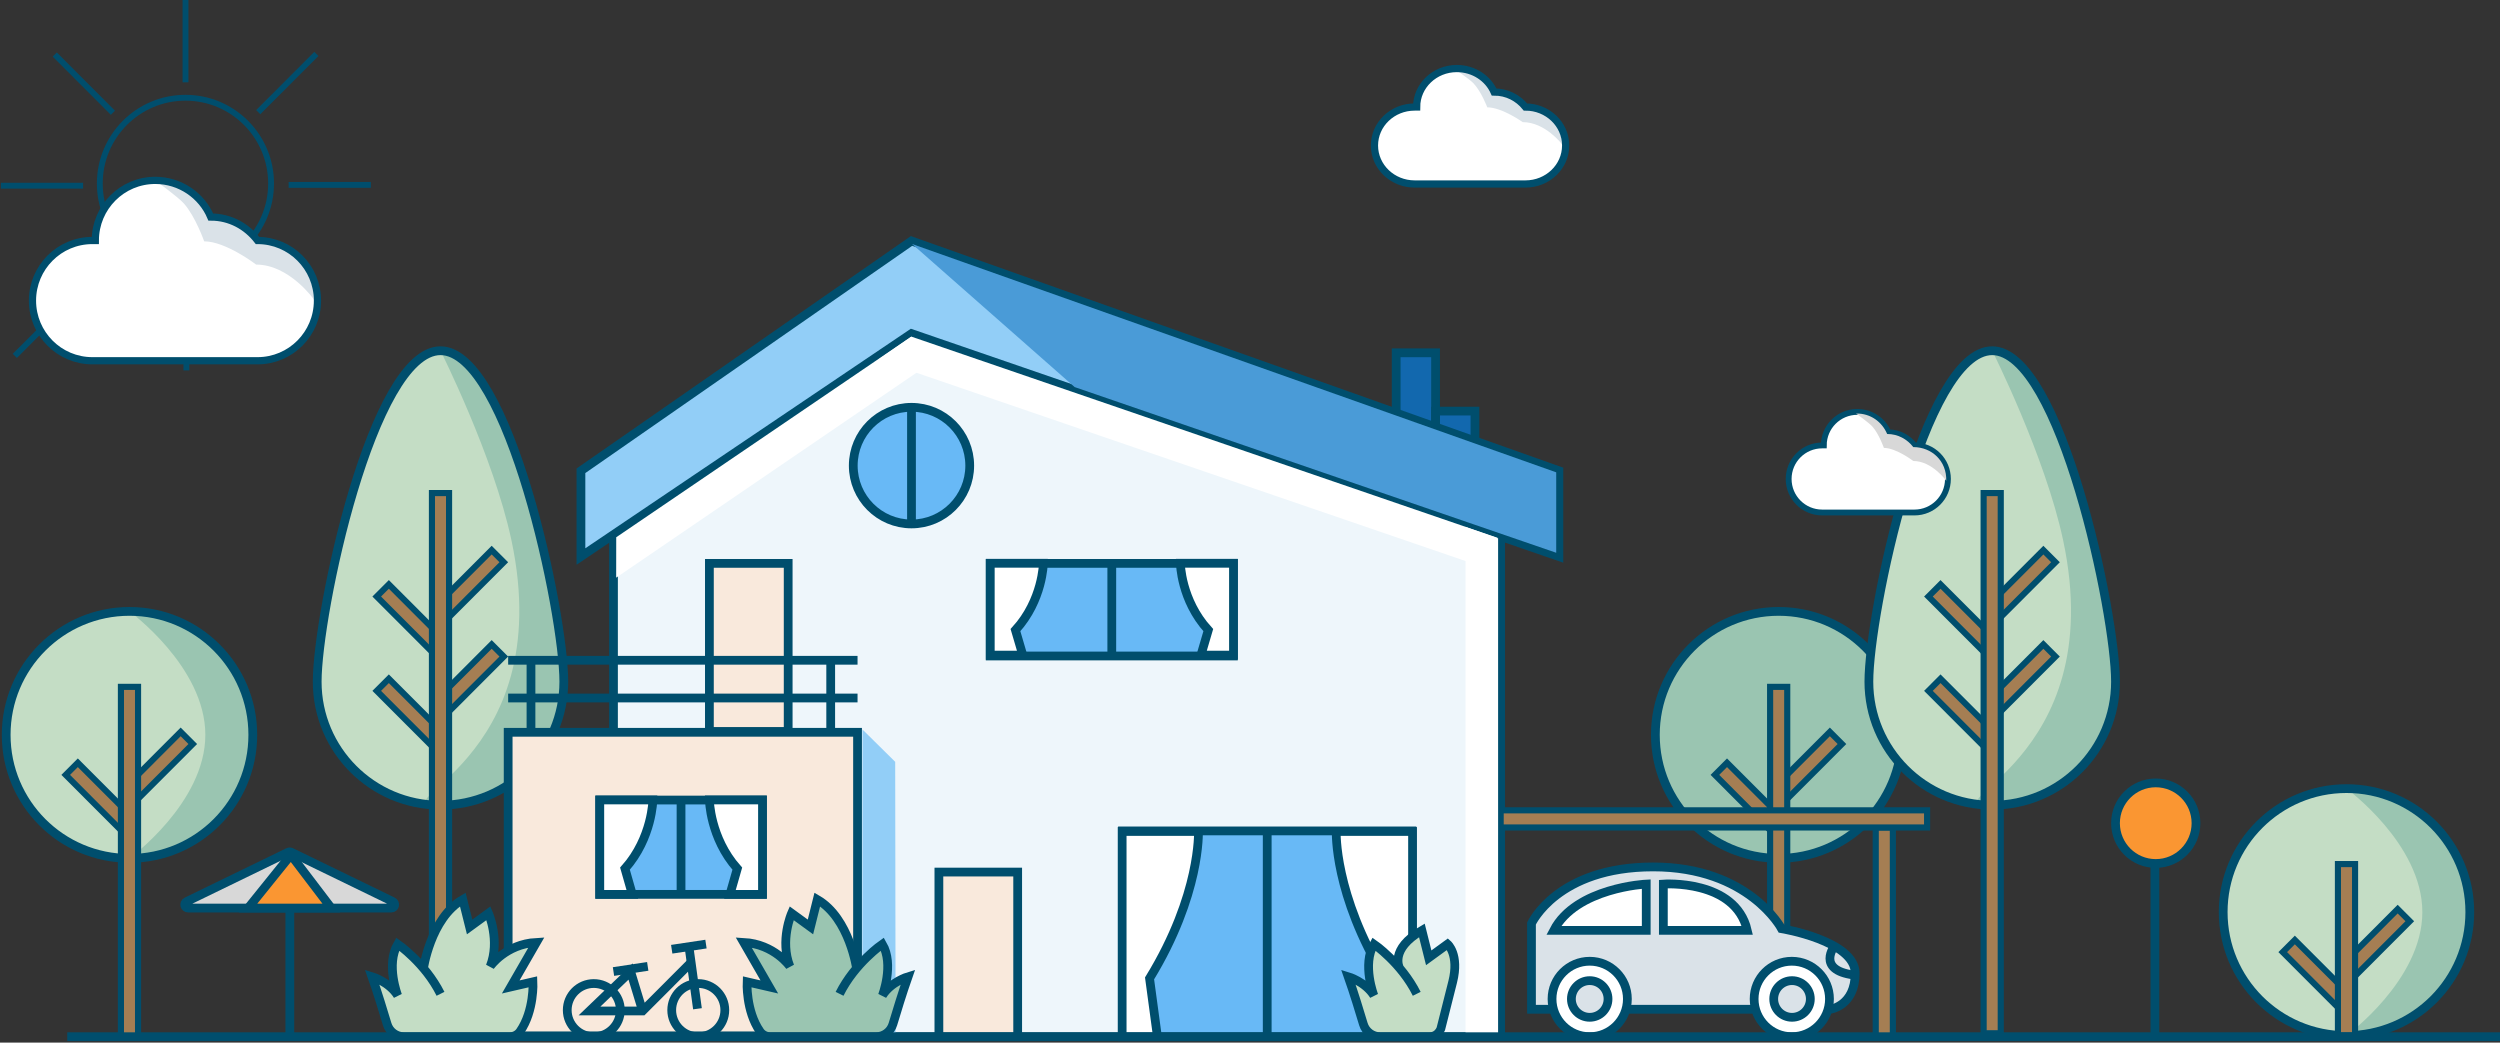 <?xml version="1.0" encoding="UTF-8"?>
<svg width="693px" height="289px" viewBox="0 0 693 289" version="1.1" xmlns="http://www.w3.org/2000/svg" xmlns:xlink="http://www.w3.org/1999/xlink">
    <rect x="0" y="0" width="693" height="289" fill="#333333" stroke="none"/>
    <title>illu_einfamilienhaus_polychrome</title>
    <g id="New-Symbols-202222" stroke="none" stroke-width="1" fill="none" fill-rule="evenodd">
        <g id="Einfamilienhaus" transform="translate(0.25, 0)">
            <path d="M526.982,203.706 C526.982,222.61 511.678,237.934 492.799,237.934 C473.921,237.934 458.617,222.61 458.617,203.706 C458.617,184.803 473.921,169.479 492.799,169.479 C511.678,169.479 526.982,184.803 526.982,203.706" id="Fill-1" fill="#9AC5B1"></path>
            <path d="M526.982,203.706 C526.982,222.61 511.678,237.934 492.799,237.934 C492.799,237.934 513.825,222.61 513.825,203.706 C513.825,184.803 492.799,169.479 492.799,169.479 C511.678,169.479 526.982,184.803 526.982,203.706" id="Fill-3" fill="#9AC5B1"></path>
            <path d="M526.982,203.706 C526.982,222.61 511.678,237.934 492.799,237.934 C473.921,237.934 458.617,222.61 458.617,203.706 C458.617,184.803 473.921,169.479 492.799,169.479 C511.678,169.479 526.982,184.803 526.982,203.706 Z" id="Stroke-5" stroke="#004E6D" stroke-width="2.43"></path>
            <polygon id="Fill-7" fill="#A57E53" points="494.587 222.019 510.342 206.242 506.985 202.881 494.709 215.174"></polygon>
            <polygon id="Stroke-9" stroke="#004E6D" stroke-width="1.7" points="494.587 222.019 510.342 206.242 506.985 202.881 494.709 215.174"></polygon>
            <polygon id="Fill-11" fill="#A57E53" points="490.877 230.576 475.122 214.799 478.479 211.438 490.755 223.731"></polygon>
            <polygon id="Stroke-13" stroke="#004E6D" stroke-width="1.7" points="490.877 230.576 475.122 214.799 478.479 211.438 490.755 223.731"></polygon>
            <polygon id="Fill-15" fill="#A57E53" points="490.426 287.373 495.173 287.373 495.173 190.396 490.426 190.396"></polygon>
            <polygon id="Stroke-17" stroke="#004E6D" stroke-width="1.7" points="490.426 287.373 495.173 287.373 495.173 190.396 490.426 190.396"></polygon>
            <path d="M586.167,188.97 C586.167,207.873 570.864,223.197 551.985,223.197 C533.107,223.197 517.803,207.873 517.803,188.97 C517.803,170.066 533.107,97.222 551.985,97.222 C570.864,97.222 586.167,170.066 586.167,188.97" id="Fill-18" fill="#C4DDC5"></path>
            <path d="M586.167,188.97 C586.167,207.873 570.864,223.197 551.985,223.197 C533.107,223.197 584.867,211.758 571.645,149.742 C566.652,126.324 551.985,97.222 551.985,97.222 C570.864,97.222 586.167,170.066 586.167,188.97" id="Fill-19" fill="#9AC5B1"></path>
            <path d="M586.167,188.97 C586.167,207.873 570.864,223.197 551.985,223.197 C533.107,223.197 517.803,207.873 517.803,188.97 C517.803,170.066 533.107,97.222 551.985,97.222 C570.864,97.222 586.167,170.066 586.167,188.97 Z" id="Stroke-20" stroke="#004E6D" stroke-width="2.43"></path>
            <polygon id="Fill-21" fill="#A57E53" points="553.772 197.774 569.528 181.998 566.171 178.637 553.895 190.93"></polygon>
            <polygon id="Stroke-22" stroke="#004E6D" stroke-width="1.7" points="553.772 197.774 569.528 181.998 566.171 178.637 553.895 190.93"></polygon>
            <polygon id="Fill-23" fill="#A57E53" points="550.063 207.282 534.307 191.506 537.664 188.145 549.94 200.437"></polygon>
            <polygon id="Stroke-24" stroke="#004E6D" stroke-width="1.7" points="550.063 207.282 534.307 191.506 537.664 188.145 549.94 200.437"></polygon>
            <polygon id="Fill-25" fill="#A57E53" points="553.772 171.629 569.528 155.852 566.171 152.491 553.895 164.784"></polygon>
            <polygon id="Stroke-26" stroke="#004E6D" stroke-width="1.7" points="553.772 171.629 569.528 155.852 566.171 152.491 553.895 164.784"></polygon>
            <polygon id="Fill-27" fill="#A57E53" points="550.063 181.136 534.307 165.36 537.664 161.999 549.94 174.291"></polygon>
            <polygon id="Stroke-28" stroke="#004E6D" stroke-width="1.7" points="550.063 181.136 534.307 165.36 537.664 161.999 549.94 174.291"></polygon>
            <polygon id="Fill-29" fill="#A57E53" points="549.611 286.422 554.359 286.422 554.359 136.678 549.611 136.678"></polygon>
            <polygon id="Stroke-30" stroke="#004E6D" stroke-width="1.7" points="549.611 286.422 554.359 286.422 554.359 136.678 549.611 136.678"></polygon>
            <path d="M156.04,188.97 C156.04,207.873 140.736,223.197 121.858,223.197 C102.979,223.197 87.676,207.873 87.676,188.97 C87.676,170.066 102.979,97.222 121.858,97.222 C140.736,97.222 156.04,170.066 156.04,188.97" id="Fill-31" fill="#C4DDC5"></path>
            <path d="M156.04,188.97 C156.04,207.873 140.736,223.197 121.858,223.197 C102.979,223.197 154.739,211.758 141.517,149.742 C136.524,126.324 121.858,97.222 121.858,97.222 C140.736,97.222 156.04,170.066 156.04,188.97" id="Fill-32" fill="#9AC5B1"></path>
            <path d="M156.04,188.97 C156.04,207.873 140.736,223.197 121.858,223.197 C102.979,223.197 87.676,207.873 87.676,188.97 C87.676,170.066 102.979,97.222 121.858,97.222 C140.736,97.222 156.04,170.066 156.04,188.97 Z" id="Stroke-33" stroke="#004E6D" stroke-width="2.43"></path>
            <polygon id="Fill-34" fill="#A57E53" points="123.645 197.774 139.401 181.998 136.044 178.637 123.767 190.93"></polygon>
            <polygon id="Stroke-35" stroke="#004E6D" stroke-width="1.7" points="123.645 197.774 139.401 181.998 136.044 178.637 123.767 190.93"></polygon>
            <polygon id="Fill-36" fill="#A57E53" points="119.935 207.282 104.18 191.506 107.537 188.145 119.813 200.437"></polygon>
            <polygon id="Stroke-37" stroke="#004E6D" stroke-width="1.7" points="119.935 207.282 104.18 191.506 107.537 188.145 119.813 200.437"></polygon>
            <polygon id="Fill-38" fill="#A57E53" points="123.645 171.629 139.401 155.852 136.044 152.491 123.767 164.784"></polygon>
            <polygon id="Stroke-39" stroke="#004E6D" stroke-width="1.7" points="123.645 171.629 139.401 155.852 136.044 152.491 123.767 164.784"></polygon>
            <polygon id="Fill-40" fill="#A57E53" points="119.935 181.136 104.18 165.36 107.537 161.999 119.813 174.291"></polygon>
            <polygon id="Stroke-41" stroke="#004E6D" stroke-width="1.7" points="119.935 181.136 104.18 165.36 107.537 161.999 119.813 174.291"></polygon>
            <polygon id="Fill-42" fill="#A57E53" points="119.484 286.422 124.232 286.422 124.232 136.678 119.484 136.678"></polygon>
            <polygon id="Stroke-43" stroke="#004E6D" stroke-width="1.7" points="119.484 286.422 124.232 286.422 124.232 136.678 119.484 136.678"></polygon>
            <path d="M69.826,203.706 C69.826,222.61 54.523,237.934 35.644,237.934 C16.766,237.934 1.462,222.61 1.462,203.706 C1.462,184.803 16.766,169.479 35.644,169.479 C54.523,169.479 69.826,184.803 69.826,203.706" id="Fill-44" fill="#C4DDC5"></path>
            <path d="M69.826,203.706 C69.826,222.61 54.523,237.934 35.644,237.934 C35.644,237.934 56.67,222.61 56.67,203.706 C56.67,184.803 35.644,169.479 35.644,169.479 C54.523,169.479 69.826,184.803 69.826,203.706" id="Fill-45" fill="#9AC5B1"></path>
            <path d="M69.826,203.706 C69.826,222.61 54.523,237.934 35.644,237.934 C16.766,237.934 1.462,222.61 1.462,203.706 C1.462,184.803 16.766,169.479 35.644,169.479 C54.523,169.479 69.826,184.803 69.826,203.706 Z" id="Stroke-46" stroke="#004E6D" stroke-width="2.43"></path>
            <polygon id="Fill-47" fill="#A57E53" points="37.431 222.019 53.187 206.242 49.83 202.881 37.554 215.174"></polygon>
            <polygon id="Stroke-48" stroke="#004E6D" stroke-width="1.7" points="37.431 222.019 53.187 206.242 49.83 202.881 37.554 215.174"></polygon>
            <polygon id="Fill-49" fill="#A57E53" points="33.722 230.576 17.966 214.799 21.323 211.438 33.599 223.731"></polygon>
            <polygon id="Stroke-50" stroke="#004E6D" stroke-width="1.7" points="33.722 230.576 17.966 214.799 21.323 211.438 33.599 223.731"></polygon>
            <polygon id="Fill-51" fill="#A57E53" points="33.27 287.373 38.018 287.373 38.018 190.396 33.27 190.396"></polygon>
            <polygon id="Stroke-52" stroke="#004E6D" stroke-width="1.7" points="33.27 287.373 38.018 287.373 38.018 190.396 33.27 190.396"></polygon>
            <path d="M493.59,257.424 C493.59,257.424 484.57,240.311 457.984,240.311 C431.398,240.311 424.276,255.998 424.276,255.998 L424.276,272.536 L424.276,279.767 L507.121,279.767 C507.121,279.767 514.005,278.816 514.005,269.784 C514.005,260.752 493.59,257.424 493.59,257.424" id="Fill-55" fill="#DAE2E8"></path>
            <path d="M493.59,257.424 C493.59,257.424 484.57,240.311 457.984,240.311 C431.398,240.311 424.276,255.998 424.276,255.998 L424.276,272.536 L424.276,279.767 L507.121,279.767 C507.121,279.767 514.005,278.816 514.005,269.784 C514.005,260.752 493.59,257.424 493.59,257.424 Z" id="Stroke-56" stroke="#004E6D" stroke-width="2.43"></path>
            <path d="M460.832,257.899 L460.832,245.064 C460.832,245.064 480.772,243.638 484.095,257.899 L460.832,257.899 Z" id="Fill-57" fill="#FFFFFF"></path>
            <path d="M460.832,257.899 L460.832,245.064 C460.832,245.064 480.772,243.638 484.095,257.899 L460.832,257.899 Z" id="Stroke-58" stroke="#004E6D" stroke-width="2.43"></path>
            <path d="M456.085,257.899 L456.085,245.064 C456.085,245.064 436.62,246.015 430.448,257.899 L456.085,257.899 Z" id="Fill-59" fill="#FFFFFF"></path>
            <path d="M456.085,257.899 L456.085,245.064 C456.085,245.064 436.62,246.015 430.448,257.899 L456.085,257.899 Z" id="Stroke-60" stroke="#004E6D" stroke-width="2.43"></path>
            <path d="M508.308,262.178 C508.308,262.178 503.085,268.833 513.53,270.259" id="Stroke-61" stroke="#004E6D" stroke-width="2.43"></path>
            <path d="M485.994,276.915 C485.994,282.69 490.671,287.373 496.439,287.373 C502.207,287.373 506.883,282.69 506.883,276.915 C506.883,271.139 502.207,266.456 496.439,266.456 C490.671,266.456 485.994,271.139 485.994,276.915" id="Fill-62" fill="#FFFFFF"></path>
            <path d="M485.994,276.915 C485.994,282.69 490.671,287.373 496.439,287.373 C502.207,287.373 506.883,282.69 506.883,276.915 C506.883,271.139 502.207,266.456 496.439,266.456 C490.671,266.456 485.994,271.139 485.994,276.915 Z" id="Stroke-63" stroke="#004E6D" stroke-width="2.43"></path>
            <path d="M429.973,276.915 C429.973,282.69 434.65,287.373 440.418,287.373 C446.186,287.373 450.862,282.69 450.862,276.915 C450.862,271.139 446.186,266.456 440.418,266.456 C434.65,266.456 429.973,271.139 429.973,276.915" id="Fill-64" fill="#FFFFFF"></path>
            <path d="M429.973,276.915 C429.973,282.69 434.65,287.373 440.418,287.373 C446.186,287.373 450.862,282.69 450.862,276.915 C450.862,271.139 446.186,266.456 440.418,266.456 C434.65,266.456 429.973,271.139 429.973,276.915 Z" id="Stroke-65" stroke="#004E6D" stroke-width="2.43"></path>
            <path d="M435.343,276.915 C435.343,279.721 437.615,281.996 440.418,281.996 C443.221,281.996 445.493,279.721 445.493,276.915 C445.493,274.108 443.221,271.833 440.418,271.833 C437.615,271.833 435.343,274.108 435.343,276.915" id="Fill-66" fill="#DAE2E8"></path>
            <path d="M435.343,276.915 C435.343,279.721 437.615,281.996 440.418,281.996 C443.221,281.996 445.493,279.721 445.493,276.915 C445.493,274.108 443.221,271.833 440.418,271.833 C437.615,271.833 435.343,274.108 435.343,276.915 Z" id="Stroke-67" stroke="#004E6D" stroke-width="2.43"></path>
            <g id="Sonne" stroke="#004E6D" stroke-width="1.62">
                <path d="M74.892,50.865 C74.892,63.992 64.265,74.634 51.155,74.634 C38.045,74.634 27.417,63.992 27.417,50.865 C27.417,37.738 38.045,27.096 51.155,27.096 C64.265,27.096 74.892,37.738 74.892,50.865 Z" id="Stroke-101"></path>
                <line x1="51.169" y1="22.818" x2="51.169" y2="0" id="Stroke-103"></line>
                <line x1="51.419" y1="79.863" x2="51.419" y2="102.681" id="Stroke-106"></line>
                <line x1="79.759" y1="51.251" x2="102.547" y2="51.251" id="Stroke-109"></line>
                <line x1="22.788" y1="51.477" x2="0" y2="51.477" id="Stroke-112"></line>
                <line x1="71.499" y1="71.425" x2="87.613" y2="87.56" id="Stroke-115"></line>
                <line x1="31.047" y1="31.256" x2="14.934" y2="15.121" id="Stroke-118"></line>
                <line x1="31.215" y1="71.593" x2="15.102" y2="87.728" id="Stroke-121"></line>
                <line x1="11.241" y1="91.258" x2="3.856" y2="98.653" id="Stroke-124"></line>
                <line x1="71.332" y1="31.088" x2="87.445" y2="14.953" id="Stroke-127"></line>
            </g>
            <g id="Group-104" transform="translate(50.919, 0)" fill="#FAC896">
                <line x1="0.25" y1="22.818" x2="0.25" y2="0" id="Fill-102"></line>
            </g>
            <g id="Group-107" transform="translate(51.169, 79.863)" fill="#FAC896">
                <line x1="0.25" y1="0" x2="0.25" y2="22.818" id="Fill-105"></line>
            </g>
            <g id="Group-110" transform="translate(79.759, 51.001)" fill="#FAC896">
                <line x1="0" y1="0.25" x2="22.788" y2="0.25" id="Fill-108"></line>
            </g>
            <g id="Group-113" transform="translate(0, 51.227)" fill="#FAC896">
                <line x1="22.788" y1="0.25" x2="0" y2="0.25" id="Fill-111"></line>
            </g>
            <g id="Group-116" transform="translate(71.499, 71.425)" fill="#FAC896">
                <line x1="0" y1="0" x2="16.114" y2="16.135" id="Fill-114"></line>
            </g>
            <g id="Group-119" transform="translate(14.934, 15.121)" fill="#FAC896">
                <line x1="16.114" y1="16.135" x2="0" y2="-2.27373675e-13" id="Fill-117"></line>
            </g>
            <g id="Group-122" transform="translate(15.102, 71.593)" fill="#FAC896">
                <line x1="16.114" y1="0" x2="0" y2="16.135" id="Fill-120"></line>
            </g>
            <g id="Group-125" transform="translate(3.856, 91.258)" fill="#FAC896">
                <line x1="7.385" y1="0" x2="0" y2="7.395" id="Fill-123"></line>
            </g>
            <g id="Group-128" transform="translate(71.332, 14.953)" fill="#FAC896">
                <line x1="0" y1="16.135" x2="16.114" y2="0" id="Fill-126"></line>
            </g>
            <g id="wolke" transform="translate(8.75, 50)">
                <path d="M49.426,10.163 C54.77,10.163 59.351,12.732 62.39,16.667 C71.563,16.667 79,24.128 79,33.333 C79,42.538 71.563,50 62.39,50 L16.61,50 C7.437,50 0,42.538 0,33.333 C0,24.128 7.437,16.667 16.61,16.667 L17.421,16.667 C17.421,7.462 24.857,0 34.031,0 C40.918,0 46.909,4.171 49.426,10.163" id="Fill-130" fill="#FFFFFF"></path>
                <path d="M34,0 C40.8,0 46.715,4.129 49.2,10.061 C54.477,10.061 59,12.604 62,16.5 C71.058,16.5 78,23.887 78,33 C78,33 71.2,23.341 62,23.341 C62,23.341 53.6,16.902 47.6,16.902 C47.6,16.902 45.2,10.061 42,6.439 C40.298,4.513 34,0 34,0" id="Fill-132" fill="#DAE2E8"></path>
                <path d="M49.426,10.163 C54.77,10.163 59.351,12.732 62.39,16.667 C71.563,16.667 79,24.128 79,33.333 C79,42.538 71.563,50 62.39,50 L16.61,50 C7.437,50 0,42.538 0,33.333 C0,24.128 7.437,16.667 16.61,16.667 L17.421,16.667 C17.421,7.462 24.857,0 34.031,0 C40.918,0 46.909,4.171 49.426,10.163 Z" id="Stroke-131" stroke="#004E6D" stroke-width="2"></path>
            </g>
            <g id="Group-3-Copy" transform="translate(380.75, 19)">
                <path d="M33.159,6.504 C36.745,6.504 39.818,8.148 41.856,10.667 C48.011,10.667 53,15.442 53,21.333 C53,27.224 48.011,32 41.856,32 L11.144,32 C4.989,32 0,27.224 0,21.333 C0,15.442 4.989,10.667 11.144,10.667 L11.687,10.667 C11.687,4.776 16.676,0 22.831,0 C27.451,0 31.47,2.67 33.159,6.504" id="Fill-130" fill="#FFFFFF"></path>
                <path d="M22,0 C26.636,0 30.669,2.628 32.364,6.402 C35.962,6.402 39.045,8.021 41.091,10.5 C47.267,10.5 52,15.201 52,21 C52,21 47.364,14.854 41.091,14.854 C41.091,14.854 35.364,10.756 31.273,10.756 C31.273,10.756 29.636,6.402 27.455,4.097 C26.294,2.872 22,0 22,0" id="Fill-132" fill="#DAE2E8"></path>
                <path d="M33.159,6.504 C36.745,6.504 39.818,8.148 41.856,10.667 C48.011,10.667 53,15.442 53,21.333 C53,27.224 48.011,32 41.856,32 L11.144,32 C4.989,32 0,27.224 0,21.333 C0,15.442 4.989,10.667 11.144,10.667 L11.687,10.667 C11.687,4.776 16.676,0 22.831,0 C27.451,0 31.47,2.67 33.159,6.504 Z" id="Stroke-131" stroke="#004E6D" stroke-width="2"></path>
            </g>
            <path d="M523.19,119.847 C526.177,119.847 528.738,121.279 530.435,123.474 C535.563,123.474 539.718,127.636 539.718,132.77 C539.718,137.903 535.563,142.065 530.435,142.065 L504.849,142.065 C499.723,142.065 495.566,137.903 495.566,132.77 C495.566,127.636 499.723,123.474 504.849,123.474 L505.302,123.474 C505.302,118.34 509.459,114.178 514.586,114.178 C518.435,114.178 521.783,116.505 523.19,119.847" id="Fill-136" fill="#FFFFFF"></path>
            <path d="M523.19,119.847 C526.177,119.847 528.738,121.279 530.435,123.474 C535.563,123.474 539.718,127.636 539.718,132.77 C539.718,137.903 535.563,142.065 530.435,142.065 L504.849,142.065 C499.723,142.065 495.566,137.903 495.566,132.77 C495.566,127.636 499.723,123.474 504.849,123.474 L505.302,123.474 C505.302,118.34 509.459,114.178 514.586,114.178 C518.435,114.178 521.783,116.505 523.19,119.847 Z" id="Stroke-137" stroke="#004E6D" stroke-width="1.62"></path>
            <path d="M514.267,114.637 C518.293,114.554 521.464,116.964 522.871,120.305 C525.858,120.305 528.419,121.739 530.116,123.933 C535.244,123.933 539.421,127.793 539.247,133.271 C539.247,133.271 535.324,127.787 530.116,127.787 C530.116,127.787 525.361,124.159 521.965,124.159 C521.965,124.159 520.607,120.305 518.795,118.265 C517.832,117.18 514.267,114.637 514.267,114.637" id="Fill-138" fill="#D8D8D8"></path>
            <polygon id="Fill-139" fill="#EEF6FB" points="415.731 287.373 169.808 287.373 169.808 148.563 252.415 92.468 415.731 148.563"></polygon>
            <polygon id="Stroke-140" stroke="#004E6D" stroke-width="2.43" points="415.731 287.373 169.808 287.373 169.808 148.563 252.415 92.468 415.731 148.563"></polygon>
            <polygon id="Fill-141" fill="#F9E9DC" points="140.611 287.135 237.461 287.135 237.461 202.993 140.611 202.993"></polygon>
            <polygon id="Stroke-142" stroke="#004E6D" stroke-width="2.43" points="140.611 287.135 237.461 287.135 237.461 202.993 140.611 202.993"></polygon>
            <rect id="Rectangle" fill="#1268AE" fill-rule="nonzero" x="386.75" y="98" width="11" height="23"></rect>
            <rect id="Rectangle-Copy-2" fill="#1268AE" fill-rule="nonzero" x="397.75" y="113" width="11" height="23"></rect>
            <polygon id="Stroke-145" stroke="#004E6D" stroke-width="2.43" points="397.69 97.796 386.771 97.796 386.771 116.811 397.69 120.614"></polygon>
            <polygon id="Fill-143" fill="#92CEF7" points="431.872 154.267 252.415 92.468 160.788 154.267 160.788 130.498 252.415 66.798 431.872 130.498"></polygon>
            <polygon id="Stroke-144" stroke="#004E6D" stroke-width="2.43" points="431.872 154.267 252.415 92.468 160.788 154.267 160.788 130.498 252.415 66.798 431.872 130.498"></polygon>
            <polygon id="Stroke-146" stroke="#004E6D" stroke-width="2.43" points="408.609 113.959 397.69 113.959 397.69 120.614 408.609 124.417"></polygon>
            <polygon id="Fill-147" fill="#F9E9DC" points="196.394 202.756 218.233 202.756 218.233 156.169 196.394 156.169"></polygon>
            <polygon id="Stroke-148" stroke="#004E6D" stroke-width="2.43" points="196.394 202.756 218.233 202.756 218.233 156.169 196.394 156.169"></polygon>
            <polygon id="Fill-149" fill="#F9E9DC" points="260.011 287.373 281.85 287.373 281.85 241.737 260.011 241.737"></polygon>
            <polygon id="Stroke-150" stroke="#004E6D" stroke-width="2.43" points="260.011 287.373 281.85 287.373 281.85 241.737 260.011 241.737"></polygon>
            <polygon id="Fill-151" fill="#68B9F6" points="274.229 181.839 341.644 181.839 341.644 156.169 274.229 156.169"></polygon>
            <polygon id="Stroke-152" stroke="#004E6D" stroke-width="2.43" points="274.229 181.839 341.644 181.839 341.644 156.169 274.229 156.169"></polygon>
            <polygon id="Fill-153" fill="#68B9F6" points="310.904 287.373 391.137 287.373 391.137 230.328 310.904 230.328"></polygon>
            <polygon id="Stroke-154" stroke="#004E6D" stroke-width="2.43" points="310.904 287.373 391.137 287.373 391.137 230.328 310.904 230.328"></polygon>
            <line x1="307.937" y1="156.235" x2="307.937" y2="181.784" id="Stroke-155" stroke="#004E6D" stroke-width="2.43"></line>
            <line x1="351.021" y1="230.394" x2="351.021" y2="287.373" id="Stroke-156" stroke="#004E6D" stroke-width="2.43"></line>
            <polygon id="Fill-157" fill="#68B9F6" points="165.982 247.917 211.084 247.917 211.084 221.771 165.982 221.771"></polygon>
            <polygon id="Stroke-158" stroke="#004E6D" stroke-width="2.43" points="165.982 247.917 211.084 247.917 211.084 221.771 165.982 221.771"></polygon>
            <line x1="188.533" y1="221.741" x2="188.533" y2="247.756" id="Stroke-159" stroke="#004E6D" stroke-width="2.43"></line>
            <line x1="140.611" y1="183.028" x2="237.461" y2="183.028" id="Stroke-160" stroke="#004E6D" stroke-width="2.43"></line>
            <line x1="140.611" y1="193.486" x2="237.461" y2="193.486" id="Stroke-161" stroke="#004E6D" stroke-width="2.43"></line>
            <line x1="146.939" y1="183.333" x2="146.939" y2="202.844" id="Stroke-162" stroke="#004E6D" stroke-width="2.43"></line>
            <line x1="230.021" y1="183.333" x2="230.021" y2="202.844" id="Stroke-163" stroke="#004E6D" stroke-width="2.43"></line>
            <g id="Group-166" transform="translate(310.573, 230.343)">
                <path d="M10.02,57.047 L7.834,40.867 C22.076,17.573 21.386,0.141 21.386,0.141 L0.238,0.141 L0.238,57.03 L10.02,57.03" id="Fill-164" fill="#FFFFFF"></path>
                <path d="M10.02,57.047 L7.834,40.867 C22.076,17.573 21.386,0.141 21.386,0.141 L0.238,0.141 L0.238,57.03 L10.02,57.03" id="Stroke-165" stroke="#004E6D" stroke-width="2.43"></path>
            </g>
            <g id="Group-169" transform="translate(369.917, 230.343)">
                <path d="M11.609,57.047 L13.796,40.867 C-0.447,17.573 0.243,0.141 0.243,0.141 L21.392,0.141 L21.392,57.03 L11.609,57.03" id="Fill-167" fill="#FFFFFF"></path>
                <path d="M11.609,57.047 L13.796,40.867 C-0.447,17.573 0.243,0.141 0.243,0.141 L21.392,0.141 L21.392,57.03 L11.609,57.03" id="Stroke-168" stroke="#004E6D" stroke-width="2.43"></path>
            </g>
            <path d="M175.03,247.917 L172.992,240.786 C180.588,232.229 180.727,221.741 180.727,221.741 L166.01,221.741 L166.01,247.917 L175.03,247.917 Z" id="Fill-170" fill="#FFFFFF"></path>
            <path d="M175.03,247.917 L172.992,240.786 C180.588,232.229 180.727,221.741 180.727,221.741 L166.01,221.741 L166.01,247.917 L175.03,247.917 Z" id="Stroke-171" stroke="#004E6D" stroke-width="2.43"></path>
            <g id="Group-174" transform="translate(373.24, 257.44)">
                <path d="M19.228,18.049 C14.955,9.492 7.359,4.263 7.359,4.263 C4.035,9.967 7.359,18.524 7.359,18.524 C4.985,14.721 0.237,13.295 0.237,13.295 C1.784,17.7 3.418,23.031 4.438,26.451 C5.054,28.518 6.952,29.933 9.107,29.933 L22.751,29.933 C23.091,29.933 23.427,29.885 23.748,29.793 C24.741,29.507 25.514,28.721 25.905,27.764 L29.197,14.721 C31.096,7.115 27.773,4.263 27.773,4.263 L22.551,8.066 L20.652,0.46 C11.631,5.689 14.448,10.849 14.448,10.849" id="Fill-172" fill="#C4DDC5"></path>
                <path d="M19.228,18.049 C14.955,9.492 7.359,4.263 7.359,4.263 C4.035,9.967 7.359,18.524 7.359,18.524 C4.985,14.721 0.237,13.295 0.237,13.295 C1.784,17.7 3.418,23.031 4.438,26.451 C5.054,28.518 6.952,29.933 9.107,29.933 L22.751,29.933 C23.091,29.933 23.427,29.885 23.748,29.793 C24.741,29.507 25.514,28.721 25.905,27.764 L29.197,14.721 C31.096,7.115 27.773,4.263 27.773,4.263 L22.551,8.066 L20.652,0.46 C11.631,5.689 14.448,10.849 14.448,10.849" id="Stroke-173" stroke="#004E6D" stroke-width="2.43"></path>
            </g>
            <polygon id="Fill-175" fill="#92CEF7" points="238.83 202.219 247.898 211.178 248.009 286.666 238.769 286.608"></polygon>
            <path d="M608.481,228.188 C608.481,234.358 603.486,239.36 597.324,239.36 C591.162,239.36 586.167,234.358 586.167,228.188 C586.167,222.018 591.162,217.017 597.324,217.017 C603.486,217.017 608.481,222.018 608.481,228.188" id="Fill-180" fill="#FA9632"></path>
            <path d="M608.481,228.188 C608.481,234.358 603.486,239.36 597.324,239.36 C591.162,239.36 586.167,234.358 586.167,228.188 C586.167,222.018 591.162,217.017 597.324,217.017 C603.486,217.017 608.481,222.018 608.481,228.188 Z" id="Stroke-181" stroke="#004E6D" stroke-width="2.43"></path>
            <path d="M202.091,247.917 L204.13,240.786 C196.534,232.229 196.394,221.741 196.394,221.741 L211.112,221.741 L211.112,247.917 L202.091,247.917 Z" id="Fill-183" fill="#FFFFFF"></path>
            <path d="M202.091,247.917 L204.13,240.786 C196.534,232.229 196.394,221.741 196.394,221.741 L211.112,221.741 L211.112,247.917 L202.091,247.917 Z" id="Stroke-184" stroke="#004E6D" stroke-width="2.43"></path>
            <polygon id="Fill-185" fill="#FFFFFF" points="252.374 93.309 254.973 102.52 170.553 160.13 170.568 148.931"></polygon>
            <path d="M332.649,181.601 L334.687,174.665 C327.091,166.341 326.952,156.139 326.952,156.139 L341.669,156.139 L341.669,181.601 L332.649,181.601 Z" id="Fill-186" fill="#FFFFFF"></path>
            <path d="M332.649,181.601 L334.687,174.665 C327.091,166.341 326.952,156.139 326.952,156.139 L341.669,156.139 L341.669,181.601 L332.649,181.601 Z" id="Stroke-187" stroke="#004E6D" stroke-width="2.43"></path>
            <path d="M283.274,181.601 L281.236,174.665 C288.832,166.341 288.971,156.139 288.971,156.139 L274.254,156.139 L274.254,181.601 L283.274,181.601 Z" id="Fill-188" fill="#FFFFFF"></path>
            <path d="M283.274,181.601 L281.236,174.665 C288.832,166.341 288.971,156.139 288.971,156.139 L274.254,156.139 L274.254,181.601 L283.274,181.601 Z" id="Stroke-189" stroke="#004E6D" stroke-width="2.43"></path>
            <g id="Group-192" transform="translate(102.868, 249.342)">
                <path d="M14.211,19.421 C14.211,19.421 16.142,5.229 25.162,0 L27.061,7.606 L32.283,3.803 C32.283,3.803 35.607,11.409 32.758,18.54 C32.758,18.54 37.031,12.36 45.576,11.884 L38.455,24.244 L44.627,22.818 C44.627,22.818 45.028,30.838 41.047,36.566 C40.399,37.498 39.314,38.03 38.18,38.03 L8.869,38.03 C6.714,38.03 4.817,36.616 4.201,34.549 C3.181,31.129 1.546,25.797 0,21.392 C0,21.392 4.748,22.818 7.121,26.621 C7.121,26.621 3.798,18.064 7.121,12.36 C7.121,12.36 14.717,17.589 18.99,26.146" id="Fill-190" fill="#C4DDC5"></path>
                <path d="M14.211,19.421 C14.211,19.421 16.142,5.229 25.162,0 L27.061,7.606 L32.283,3.803 C32.283,3.803 35.607,11.409 32.758,18.54 C32.758,18.54 37.031,12.36 45.576,11.884 L38.455,24.244 L44.627,22.818 C44.627,22.818 45.028,30.838 41.047,36.566 C40.399,37.498 39.314,38.03 38.18,38.03 L8.869,38.03 C6.714,38.03 4.817,36.616 4.201,34.549 C3.181,31.129 1.546,25.797 0,21.392 C0,21.392 4.748,22.818 7.121,26.621 C7.121,26.621 3.798,18.064 7.121,12.36 C7.121,12.36 14.717,17.589 18.99,26.146" id="Stroke-191" stroke="#004E6D" stroke-width="2.43"></path>
            </g>
            <path d="M51.905,251.72 L108.209,251.72 C109.217,251.72 109.53,250.354 108.624,249.914 L80.472,236.234 C80.21,236.106 79.904,236.106 79.642,236.234 L51.49,249.914 C50.583,250.354 50.897,251.72 51.905,251.72" id="Fill-193" fill="#D8D8D8"></path>
            <path d="M51.905,251.72 L108.209,251.72 C109.217,251.72 109.53,250.354 108.624,249.914 L80.472,236.234 C80.21,236.106 79.904,236.106 79.642,236.234 L51.49,249.914 C50.583,250.354 50.897,251.72 51.905,251.72 Z" id="Stroke-194" stroke="#004E6D" stroke-width="2.43"></path>
            <polygon id="Fill-195" fill="#FA9632" points="80.387 236.983 68.518 251.72 91.596 251.72"></polygon>
            <polygon id="Stroke-196" stroke="#004E6D" stroke-width="2.43" points="80.387 236.983 68.518 251.72 91.596 251.72"></polygon>
            <g id="Group-199" transform="translate(78.367, 251.735)">
                <line x1="1.726" y1="0.093" x2="1.726" y2="27.081" id="Fill-197" fill="#B2B2B2"></line>
                <line x1="1.726" y1="0.093" x2="1.726" y2="35.393" id="Stroke-198" stroke="#004E6D" stroke-width="2.43"></line>
            </g>
            <polygon id="Fill-200" fill="#A57E53" points="519.702 287.373 524.449 287.373 524.449 229.377 519.702 229.377"></polygon>
            <polygon id="Stroke-201" stroke="#004E6D" stroke-width="1.7" points="519.702 287.373 524.449 287.373 524.449 229.377 519.702 229.377"></polygon>
            <polygon id="Fill-202" fill="#A57E53" points="415.731 229.377 533.944 229.377 533.944 224.623 415.731 224.623"></polygon>
            <polygon id="Stroke-203" stroke="#004E6D" stroke-width="1.7" points="415.731 229.377 533.944 229.377 533.944 224.623 415.731 224.623"></polygon>
            <path d="M171.707,280.004 C171.707,284.074 168.413,287.373 164.348,287.373 C160.284,287.373 156.99,284.074 156.99,280.004 C156.99,275.935 160.284,272.636 164.348,272.636 C168.413,272.636 171.707,275.935 171.707,280.004 Z" id="Stroke-204" stroke="#004E6D" stroke-width="2.43"></path>
            <path d="M200.667,280.004 C200.667,284.074 197.373,287.373 193.308,287.373 C189.244,287.373 185.95,284.074 185.95,280.004 C185.95,275.935 189.244,272.636 193.308,272.636 C197.373,272.636 200.667,275.935 200.667,280.004 Z" id="Stroke-205" stroke="#004E6D" stroke-width="2.43"></path>
            <line x1="193.086" y1="279.629" x2="190.697" y2="262.178" id="Stroke-206" stroke="#004E6D" stroke-width="2.43"></line>
            <polyline id="Stroke-207" stroke="#004E6D" stroke-width="2.43" points="177.879 280.242 174.556 269.309 163.161 280.242 177.879 280.242 191.409 266.694"></polyline>
            <line x1="169.808" y1="269.309" x2="179.303" y2="267.882" id="Stroke-208" stroke="#004E6D" stroke-width="2.43"></line>
            <line x1="185.95" y1="263.129" x2="195.445" y2="261.702" id="Stroke-209" stroke="#004E6D" stroke-width="2.43"></line>
            <polygon id="Fill-210" fill="#FFFFFF" points="405.998 146.084 415.025 149.234 415.019 286.646 405.998 286.646"></polygon>
            <polygon id="Fill-211" fill="#FFFFFF" points="414.876 149.085 408.805 156.479 243.182 99.689 252.374 93.309"></polygon>
            <path d="M268.557,129.072 C268.557,137.998 261.33,145.235 252.415,145.235 C243.501,145.235 236.274,137.998 236.274,129.072 C236.274,120.146 243.501,112.909 252.415,112.909 C261.33,112.909 268.557,120.146 268.557,129.072" id="Fill-212" fill="#68B9F6"></path>
            <path d="M268.557,129.072 C268.557,137.998 261.33,145.235 252.415,145.235 C243.501,145.235 236.274,137.998 236.274,129.072 C236.274,120.146 243.501,112.909 252.415,112.909 C261.33,112.909 268.557,120.146 268.557,129.072 Z" id="Stroke-213" stroke="#004E6D" stroke-width="2.43"></path>
            <line x1="252.415" y1="112.909" x2="252.415" y2="145.235" id="Stroke-214" stroke="#004E6D" stroke-width="2.43"></line>
            <g id="Group-217" transform="translate(205.89, 249.342)">
                <path d="M31.366,19.421 C31.366,19.421 29.435,5.229 20.414,0 L18.515,7.606 L13.293,3.803 C13.293,3.803 9.97,11.409 12.818,18.54 C12.818,18.54 8.546,12.36 0,11.884 L7.121,24.244 L0.95,22.818 C0.95,22.818 0.549,30.838 4.53,36.566 C5.177,37.498 6.262,38.03 7.396,38.03 L36.707,38.03 C38.861,38.03 40.759,36.616 41.376,34.549 C42.396,31.129 44.03,25.797 45.576,21.392 C45.576,21.392 40.829,22.818 38.455,26.621 C38.455,26.621 41.778,18.064 38.455,12.36 C38.455,12.36 30.859,17.589 26.586,26.146" id="Fill-215" fill="#9AC5B1"></path>
                <path d="M31.366,19.421 C31.366,19.421 29.435,5.229 20.414,0 L18.515,7.606 L13.293,3.803 C13.293,3.803 9.97,11.409 12.818,18.54 C12.818,18.54 8.546,12.36 0,11.884 L7.121,24.244 L0.95,22.818 C0.95,22.818 0.549,30.838 4.53,36.566 C5.177,37.498 6.262,38.03 7.396,38.03 L36.707,38.03 C38.861,38.03 40.759,36.616 41.376,34.549 C42.396,31.129 44.03,25.797 45.576,21.392 C45.576,21.392 40.829,22.818 38.455,26.621 C38.455,26.621 41.778,18.064 38.455,12.36 C38.455,12.36 30.859,17.589 26.586,26.146" id="Stroke-216" stroke="#004E6D" stroke-width="2.43"></path>
            </g>
            <polygon id="Fill-218" fill="#4A9BD7" points="252.576 67.635 297.636 107.295 431.132 153.227 431.132 130.929"></polygon>
            <path d="M684.381,252.831 C684.381,271.735 669.078,287.059 650.199,287.059 C631.32,287.059 616.017,271.735 616.017,252.831 C616.017,233.928 631.32,218.604 650.199,218.604 C669.078,218.604 684.381,233.928 684.381,252.831" id="Fill-219" fill="#C4DDC5"></path>
            <path d="M684.381,252.831 C684.381,271.735 669.078,287.059 650.199,287.059 C650.199,287.059 671.224,271.735 671.224,252.831 C671.224,233.928 650.199,218.604 650.199,218.604 C669.078,218.604 684.381,233.928 684.381,252.831" id="Fill-220" fill="#9AC5B1"></path>
            <path d="M684.381,252.831 C684.381,271.735 669.078,287.059 650.199,287.059 C631.32,287.059 616.017,271.735 616.017,252.831 C616.017,233.928 631.32,218.604 650.199,218.604 C669.078,218.604 684.381,233.928 684.381,252.831 Z" id="Stroke-221" stroke="#004E6D" stroke-width="2.43"></path>
            <polygon id="Fill-222" fill="#A57E53" points="651.986 271.144 667.742 255.368 664.384 252.006 652.109 264.299"></polygon>
            <polygon id="Stroke-223" stroke="#004E6D" stroke-width="1.7" points="651.986 271.144 667.742 255.368 664.384 252.006 652.109 264.299"></polygon>
            <polygon id="Fill-224" fill="#A57E53" points="648.277 279.701 632.521 263.925 635.878 260.563 648.154 272.855"></polygon>
            <polygon id="Stroke-225" stroke="#004E6D" stroke-width="1.7" points="648.277 279.701 632.521 263.925 635.878 260.563 648.154 272.855"></polygon>
            <polygon id="Fill-226" fill="#A57E53" points="647.825 287.014 652.573 287.014 652.573 239.521 647.825 239.521"></polygon>
            <polygon id="Stroke-227" stroke="#004E6D" stroke-width="1.7" points="647.825 287.014 652.573 287.014 652.573 239.521 647.825 239.521"></polygon>
            <path d="M491.424,276.915 C491.424,279.721 493.696,281.996 496.499,281.996 C499.303,281.996 501.575,279.721 501.575,276.915 C501.575,274.108 499.303,271.833 496.499,271.833 C493.696,271.833 491.424,274.108 491.424,276.915" id="Fill-228" fill="#DAE2E8"></path>
            <path d="M491.424,276.915 C491.424,279.721 493.696,281.996 496.499,281.996 C499.303,281.996 501.575,279.721 501.575,276.915 C501.575,274.108 499.303,271.833 496.499,271.833 C493.696,271.833 491.424,274.108 491.424,276.915 Z" id="Stroke-229" stroke="#004E6D" stroke-width="2.43"></path>
            <line x1="692.75" y1="287.373" x2="18.397" y2="287.373" id="Stroke-176" stroke="#004E6D" stroke-width="2.43"></line>
            <line x1="597.087" y1="239.36" x2="597.087" y2="287.363" id="Stroke-182" stroke="#004E6D" stroke-width="2.43"></line>
        </g>
    </g>
</svg>